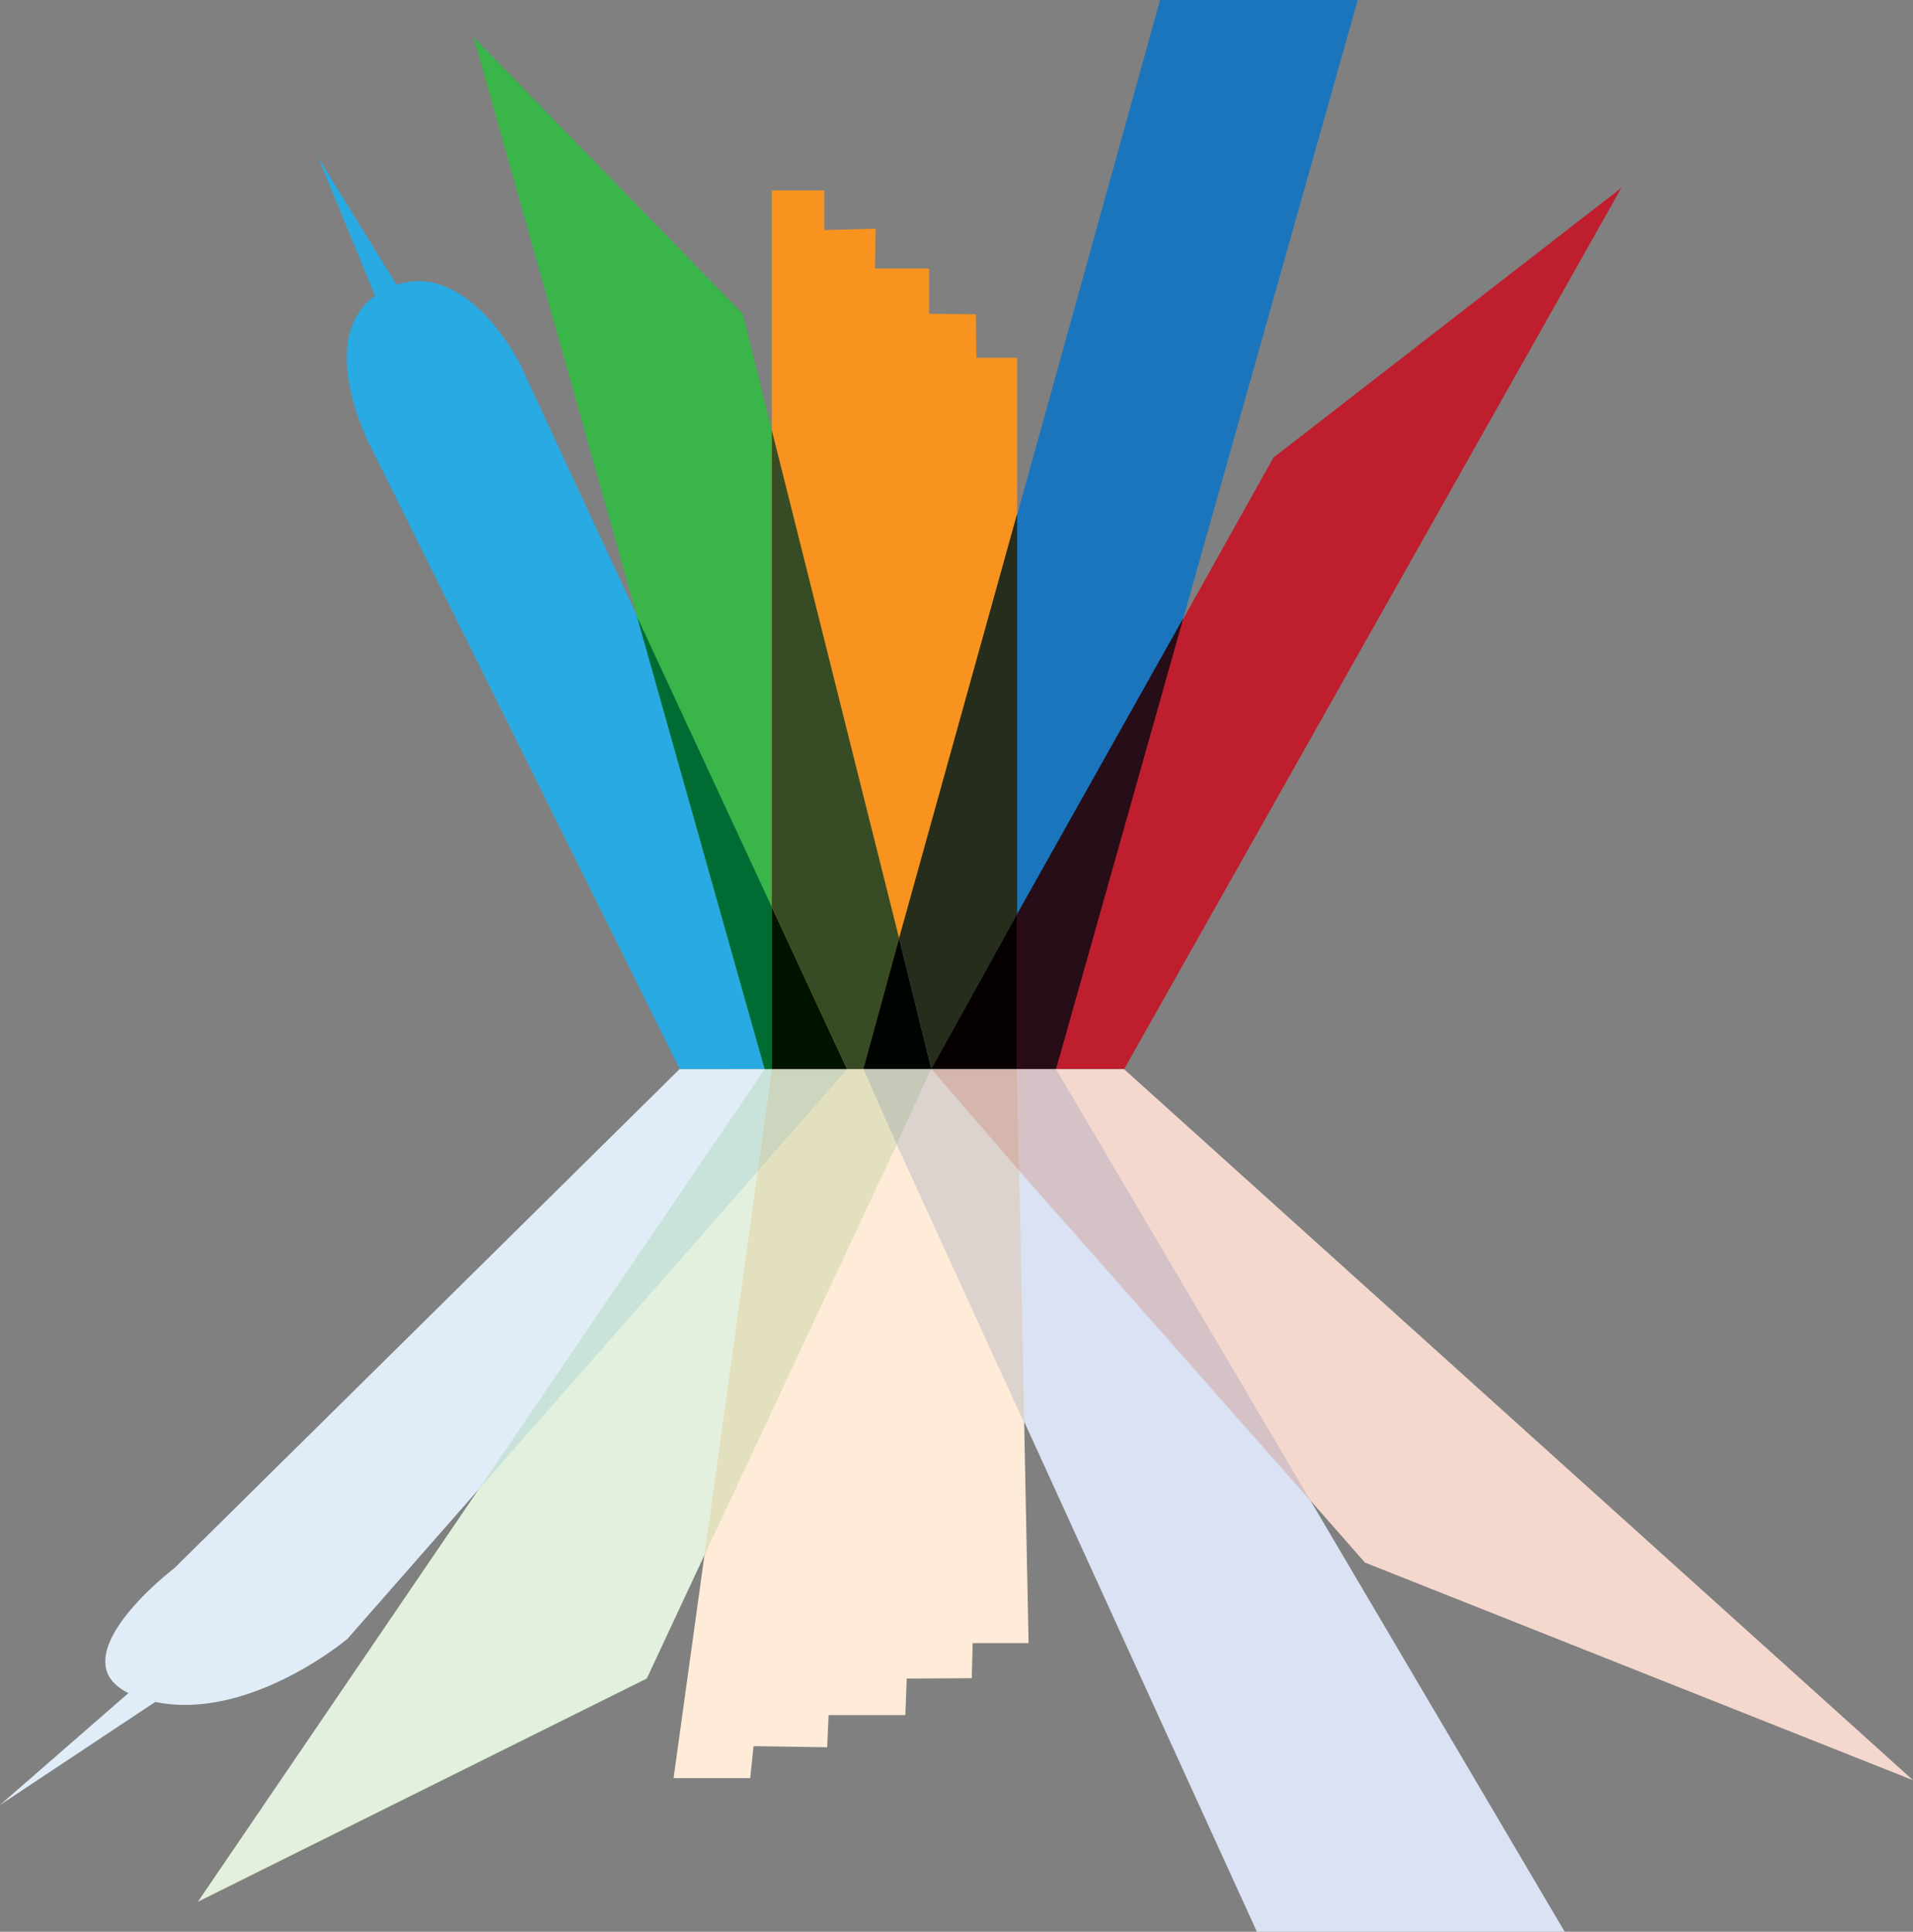 <svg xmlns="http://www.w3.org/2000/svg" viewBox="0 0 2702.18 2728.86"><rect x="0" y="0" width="2702.18" height="2728.86" fill="#808080" stroke="none"/><defs><style>.cls-1{fill:#29aae2;}.cls-2{fill:#39b54a;}.cls-3{fill:#f7931e;}.cls-4{fill:#1b75bc;}.cls-5{fill:#be1e2d;}.cls-6{fill:#e0edf9;}.cls-7{fill:#e2f0dd;}.cls-8{fill:#ffecd8;}.cls-9{fill:#dae2f3;}.cls-10{fill:#f4d8ce;}.cls-11{fill:#c9e3da;}.cls-12{fill:#ccd5bd;}.cls-13{fill:#e3e0bf;}.cls-14{fill:#c7c9b8;}.cls-15{fill:#ddd3ce;}.cls-16{fill:#d4c2c7;}.cls-17{fill:#d5b6ad;}.cls-18{fill:#006c33;}.cls-19{fill:#001400;}.cls-20{fill:#374b24;}.cls-21{fill:#000400;}.cls-22{fill:#262d1a;}.cls-23{fill:#070000;}.cls-24{fill:#260d17;}</style></defs><title>diversity</title><g id="Layer_2"><g id="Layer_2-2"><path id="lblue" d="M960.15 1510.22l-434-873.67s-36.46-67.1-36.44-131.12c0-18.86 3.2-37.46 11.4-54a90.88 90.88 0 0 1 28.66-33.67l-80.68-195.92 111 180.44a97 97 0 0 1 30.9-5.14c84.8 0 142.8 115.65 142.8 115.65l463.35 997.42z" class="cls-1"/><path id="green" d="M1080.14 1510.34L669 52.56l380.1 390.88 266.43 1066.8z" class="cls-2"/><path id="gold" d="M1090.18 269h74.23v56l72.43-1.94-.85 56.26h76.5v64l66 .65.64 61.43h57.65v1004.8h-346.6z" class="cls-3"/><path id="dblue" d="M1491.7 1510.22h-272.2L1638.6 0h279.26z" class="cls-4"/><path id="red" d="M1587.8 1510.34l-272.3-.12 483.3-863.8 491.4-381-702.4 1244.92" class="cls-5"/></g><g id="reflection"><path d="M0 2549.8l181.4-158.08c-15.3-7.64-24.53-16.9-29.14-27.16-25.22-58.64 94.08-149.35 94.08-149.35l713.53-704.87 237.26-.1-706.32 804.83s-110.55 93.3-229.53 93.3a209.3 209.3 0 0 1-42-4.15L0 2549.8" class="cls-6"/><path d="M1090 1511.47l-10.6-.1.72-1 10 .1-.14 1m-810.45 1175L1079.4 1511.4l236.07-1.17-401.8 860.87-634.1 315.37" class="cls-7"/><path d="M1059.68 2511.87H951.45l138.72-1001.64h346.55l16.17 810.87h-79l-1.23 49.56-91.9.53-1.92 51.63h-108.43l-2 45.4-104-1.57-4.73 45.22" class="cls-8"/><path d="M2210.22 2728.86H1775.4l-555.9-1218.64h272.2l718.52 1218.64" class="cls-9"/><path d="M2702.18 2514.74l-774.1-307.4-612.57-697.12 272.3.12 1114.38 1004.4" class="cls-10"/></g><g id="reflection-cross"><path d="M676.12 2103.9l394.04-449.05 20.02-144.5h-10.05l-404 593.54z" class="cls-11"/><path d="M1070.16 1654.85l20.02-144.62h106.95l-126.97 144.62" class="cls-12"/><path d="M995.04 2197.24l75.12-542.4 126.97-144.62h22.36l47.17 106.6-271.63 580.42" class="cls-13"/><path d="M1266.67 1616.83l-47.18-106.6h96l-48.83 106.6z" class="cls-14"/><path d="M1266.67 1616.83l48.84-106.6 124.1 143.58 7.1 356.6-180.03-393.57z" class="cls-15"/><path d="M1439.6 1653.8l-2.87-143.46h54.95l359.88 610.28-411.97-466.8z" class="cls-16"/><path d="M1439.6 1653.8l-124.1-143.58h121.23l2.86 143.6" class="cls-17"/></g><g id="cross"><path d="M1080.13 1510.34l10.05-.1v-229L899.93 871.4l180.2 638.94z" class="cls-18"/><path d="M1090.18 1510.23h106.36l-106.36-229v229z" class="cls-19"/><path d="M1196.54 1510.22h22.95l50.44-184.82-179.76-717.8v673.63l106.36 229z" class="cls-20"/><path d="M1315.5 1510.22l-45.56-184.82-50.45 184.82h96z" class="cls-21"/><path d="M1315.5 1510.22l-45.56-184.82 166.8-599.62v565.35l-121.23 219.1z" class="cls-22"/><path d="M1315.5 1510.22l121.23-219.1v219.1H1315.5z" class="cls-23"/><path d="M1491.7 1510.22h-54.97v-219.1L1671.5 873.1l-179.8 637.12z" class="cls-24"/></g></g></svg>